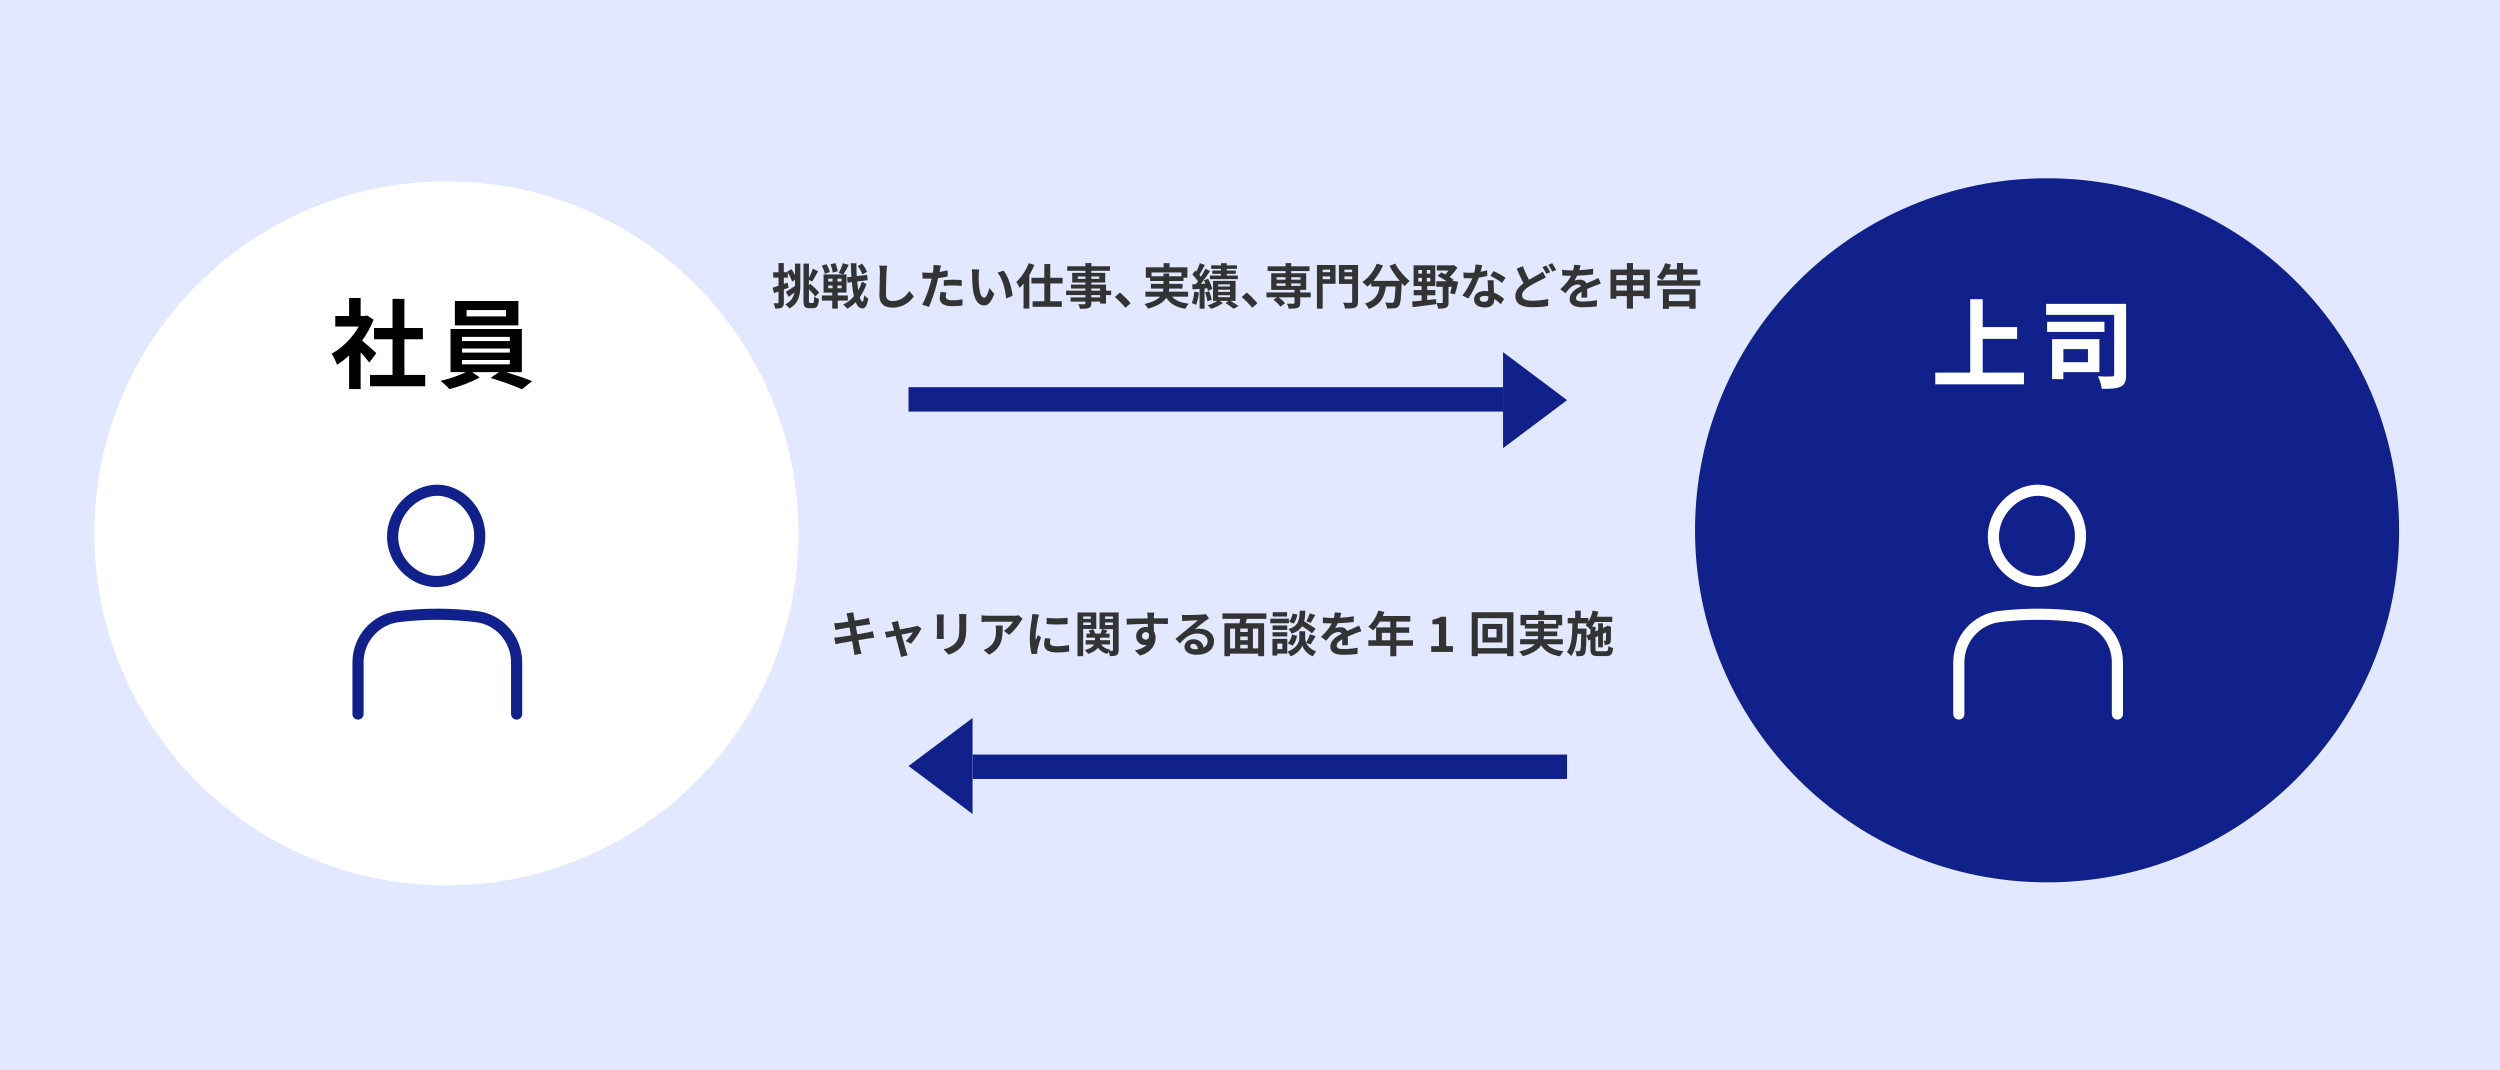 <?xml version="1.0" encoding="UTF-8"?>
<svg id="_レイヤー_2" data-name="レイヤー 2" xmlns="http://www.w3.org/2000/svg" viewBox="0 0 820 351">
  <defs>
    <style>
      .cls-1, .cls-2, .cls-3, .cls-4, .cls-5 {
        stroke-width: 0px;
      }

      .cls-2 {
        fill: #10218b;
      }

      .cls-3 {
        fill: #e1e8ff;
      }

      .cls-4 {
        fill: #333;
      }

      .cls-5 {
        fill: #fff;
      }
    </style>
  </defs>
  <g id="_レイヤー_1-2" data-name="レイヤー 1">
    <g>
      <rect class="cls-3" width="820" height="351"/>
      <circle class="cls-5" cx="146.42" cy="174.94" r="115.47"/>
      <circle class="cls-2" cx="671.44" cy="173.94" r="115.47"/>
      <g>
        <path class="cls-5" d="m663.86,122.22v3.84h-29.09v-3.84h11.46v-24.09h4.1v9.15h11.29v3.87h-11.29v11.07h13.54Z"/>
        <path class="cls-5" d="m697.36,122.8c0,2.18-.38,3.33-1.76,4-1.31.67-3.36.77-6.21.74-.13-1.12-.7-3.01-1.25-4.13,1.79.13,3.9.1,4.51.06.58,0,.8-.16.8-.7v-19.49h-22.33v-3.62h26.24v23.13Zm-7.1-13.92h-18.81v-3.33h18.81v3.33Zm-13.47,13.18v2.3h-3.71v-13.12h15.52v10.81h-11.81Zm0-7.55v4.29h8.06v-4.29h-8.06Z"/>
      </g>
      <g>
        <path class="cls-1" d="m121.14,118.92c-.67-.9-1.76-2.18-2.85-3.36v12.06h-3.78v-11.04c-1.28,1.18-2.62,2.24-3.97,3.07-.32-1.02-1.22-2.88-1.79-3.62,3.49-1.89,6.85-5.25,8.93-8.93h-7.71v-3.46h4.54v-5.89h3.78v5.89h1.44l.67-.16,2.14,1.38c-.96,2.43-2.24,4.74-3.78,6.85,1.54,1.25,4,3.46,4.67,4.1l-2.3,3.1Zm18.33,4.06v3.71h-18.11v-3.71h7.39v-11.71h-6.08v-3.68h6.08v-9.57h3.9v9.57h6.05v3.68h-6.05v11.71h6.82Z"/>
        <path class="cls-1" d="m165.97,122.06c3.01.9,6.37,2.05,8.58,2.94l-3.36,2.69c-2.46-1.15-6.88-2.72-10.27-3.71l2.69-1.92h-8.74l2.46,1.73c-2.59,1.5-6.69,3.04-9.92,3.84-.7-.8-2.02-1.98-2.88-2.72,2.78-.61,6.08-1.76,8.26-2.85h-5.02v-14.14h23.39v14.14h-5.18Zm4.06-15.33h-20.83v-8h20.83v8Zm-18.49,5.15h15.68v-1.38h-15.68v1.38Zm0,3.78h15.68v-1.34h-15.68v1.34Zm0,3.84h15.68v-1.41h-15.68v1.41Zm14.43-17.79h-12.93v2.08h12.93v-2.08Z"/>
      </g>
      <rect class="cls-2" x="298" y="127" width="195" height="8"/>
      <polygon class="cls-2" points="514 131.25 493 115.5 493 147 514 131.25"/>
      <rect class="cls-2" x="319" y="247.5" width="195" height="8" transform="translate(833 503) rotate(180)"/>
      <polygon class="cls-2" points="298 251.25 319 267 319 235.5 298 251.25"/>
      <g>
        <path class="cls-4" d="m260.77,86.46h1.74v6.96c0,3.2-.42,6-3.57,7.75-.29-.4-.94-1.04-1.34-1.33,1.89-1.01,2.67-2.35,2.98-3.94-.62.51-1.28,1.02-1.86,1.47l-.98-1.6c.75-.45,1.89-1.2,2.99-1.95l.03.06v-2.11l-.94.58c-.26-.8-.83-2.02-1.39-2.98v1.7h-1.33v2.06l1.22-.45.35,1.68c-.51.21-1.04.4-1.57.59v4.26c0,.88-.16,1.36-.64,1.66-.48.3-1.17.37-2.21.35-.05-.46-.26-1.25-.48-1.76.58.03,1.12.03,1.31.02.19,0,.27-.06.27-.27v-3.59l-1.46.54-.48-1.79c.54-.18,1.2-.4,1.94-.64v-2.67h-1.73v-1.76h1.73v-3.01h1.74v3.01h1.3l-.14-.24,1.41-.77c.38.58.77,1.3,1.1,1.94v-3.78Zm5.84,12.92c.32,0,.38-.46.43-2.08.42.32,1.1.64,1.6.75-.18,2.18-.62,3.03-1.87,3.03h-1.39c-1.44,0-1.84-.56-1.84-2.56v-12.05h1.79v4.67c.48-.93,1.01-2.11,1.3-3.02l1.7.86c-.66,1.18-1.38,2.53-1.97,3.38l-1.02-.58v1.79l.46-.45c1.04.86,2.27,2.05,2.86,2.82l-1.22,1.34c-.45-.64-1.28-1.57-2.11-2.38v3.63c0,.74.05.85.38.85h.9Z"/>
        <path class="cls-4" d="m274.79,98.6v2.62h-1.81v-2.62h-3.41v-1.68h3.41v-.95h-2.85v-5.95h6.43l-1.46-.48c.5-.86,1.07-2.19,1.34-3.2l1.97.53c-.58,1.14-1.26,2.37-1.79,3.15h1.04v5.95h-2.88v.95h3.31v1.68h-3.31Zm-4.24-8.77c-.11-.7-.54-1.84-.98-2.69l1.55-.5c.46.82.93,1.9,1.07,2.62l-1.65.56Zm1.12,2.51h1.42v-.93h-1.42v.93Zm0,2.22h1.42v-.91h-1.42v.91Zm1.44-5.15c-.06-.72-.35-1.87-.67-2.75l1.57-.35c.35.83.67,1.95.78,2.66l-1.68.45Zm2.93,2h-1.36v.93h1.36v-.93Zm0,2.24h-1.36v.91h1.36v-.91Zm8.15-.46c-.5,1.52-1.25,2.99-2.19,4.31.26.88.56,1.39.9,1.42.27,0,.43-.74.53-2.11.3.4,1.06.91,1.36,1.09-.42,2.69-1.22,3.31-1.89,3.28-.96-.03-1.7-.77-2.24-2.06-.83.86-1.76,1.58-2.75,2.13-.32-.43-.9-.99-1.38-1.33,1.34-.61,2.53-1.55,3.54-2.71-.3-1.3-.53-2.87-.67-4.67l-1.38.18-.19-1.76,1.42-.18c-.08-1.38-.13-2.85-.18-4.42h1.81c.02,1.47.06,2.88.14,4.21l3.38-.42.19,1.75-3.44.43c.1,1.04.21,2.02.35,2.87.51-.9.94-1.84,1.25-2.82l1.44.82Zm-1.33-3.17c-.26-.74-.88-1.94-1.5-2.79l1.44-.75c.64.85,1.34,1.95,1.6,2.71l-1.54.83Z"/>
        <path class="cls-4" d="m290.77,89.28c-.06,1.73-.19,5.31-.19,7.3,0,1.62.96,2.15,2.21,2.15,2.64,0,4.32-1.52,5.47-3.27l1.46,1.76c-1.02,1.54-3.3,3.68-6.95,3.68-2.62,0-4.32-1.15-4.32-3.89,0-2.14.16-6.35.16-7.73,0-.75-.06-1.52-.21-2.16l2.58.03c-.1.67-.18,1.49-.21,2.13Z"/>
        <path class="cls-4" d="m308.29,88.58c-.03.18-.08.38-.13.61.9-.13,1.79-.3,2.67-.51v2c-.96.22-2.05.4-3.12.53-.14.69-.3,1.39-.48,2.05-.58,2.24-1.65,5.51-2.54,7.41l-2.22-.75c.96-1.6,2.18-4.96,2.77-7.2.11-.43.24-.88.34-1.34-.37.02-.72.03-1.06.03-.77,0-1.38-.03-1.94-.06l-.05-2c.82.1,1.36.13,2.02.13.46,0,.94-.02,1.44-.05.06-.35.11-.66.14-.91.06-.59.1-1.25.05-1.62l2.45.19c-.13.43-.27,1.15-.34,1.5Zm1.92,8.69c0,.7.48,1.23,2.19,1.23,1.07,0,2.18-.13,3.33-.34l-.08,2.05c-.9.11-1.98.22-3.27.22-2.69,0-4.15-.93-4.15-2.54,0-.74.16-1.5.29-2.14l1.9.19c-.13.45-.22.98-.22,1.33Zm2.43-5.52c.91,0,1.87.05,2.82.14l-.05,1.92c-.8-.1-1.78-.19-2.75-.19-1.09,0-2.08.05-3.09.16v-1.87c.9-.08,2.05-.16,3.07-.16Z"/>
        <path class="cls-4" d="m321.01,90.35c-.02,1.04,0,2.24.1,3.39.22,2.3.7,3.89,1.71,3.89.75,0,1.39-1.87,1.7-3.15l1.6,1.95c-1.06,2.79-2.06,3.76-3.35,3.76-1.76,0-3.28-1.58-3.73-5.88-.16-1.47-.18-3.34-.18-4.32,0-.45-.03-1.14-.13-1.63l2.46.03c-.11.58-.19,1.5-.19,1.95Zm11.11,6.71l-2.1.82c-.26-2.58-1.1-6.47-2.85-8.45l2.03-.66c1.52,1.84,2.74,5.84,2.91,8.29Z"/>
        <path class="cls-4" d="m339.27,86.91c-.45,1.12-1.01,2.24-1.65,3.35v10.96h-1.89v-8.21c-.42.53-.85.99-1.28,1.42-.19-.46-.75-1.49-1.1-1.95,1.62-1.47,3.17-3.79,4.07-6.16l1.86.59Zm5.22,6.07v5.83h3.78v1.82h-9.57v-1.82h3.84v-5.83h-4.24v-1.86h4.24v-4.51h1.95v4.51h4.05v1.86h-4.05Z"/>
        <path class="cls-4" d="m364.44,96.79h-1.67v2.79h-1.94v-.66h-2.88v.5c0,.95-.22,1.33-.85,1.6-.61.24-1.47.27-2.83.27-.1-.45-.38-1.1-.62-1.5.77.03,1.71.03,1.97.03.3-.02.4-.11.4-.4v-.5h-4.87v-1.38h4.87v-.75h-6.34v-1.46h6.34v-.69h-4.74v-1.28h4.74v-.7h-4.34v-3.17h4.34v-.66h-5.97v-1.5h5.97v-1.04h1.94v1.04h6.11v1.5h-6.11v.66h4.55v3.17h-4.55v.7h4.82v1.97h1.67v1.46Zm-8.42-5.33v-.77h-2.51v.77h2.51Zm1.94-.77v.77h2.59v-.77h-2.59Zm0,4.64h2.88v-.69h-2.88v.69Zm2.88,1.46h-2.88v.75h2.88v-.75Z"/>
        <path class="cls-4" d="m365.68,97.41l1.66-1.44c1.14.93,2.69,2.51,3.49,3.51l-1.71,1.47c-.98-1.2-2.34-2.58-3.44-3.54Z"/>
        <path class="cls-4" d="m384.44,97.31c1.14,1.28,2.93,2.02,5.46,2.29-.38.4-.88,1.15-1.12,1.67-3.04-.48-4.95-1.62-6.21-3.6-.94,1.42-2.72,2.69-5.99,3.57-.22-.42-.77-1.14-1.18-1.54,2.69-.61,4.23-1.44,5.11-2.38h-4.82v-1.65h5.75c.08-.34.13-.67.16-1.01h-4.1v-1.54h4.11v-.96h-4.37v-1.06h-1.42v-3.41h5.84v-1.39h1.95v1.39h5.86v3.41h-1.28v1.06h-4.67v.96h4.35v1.54h-4.37c-.02.34-.05.67-.13,1.01h6.32v1.65h-5.25Zm-2.83-6.69v-.91h1.9v.91h3.99v-1.26h-9.8v1.26h3.91Z"/>
        <path class="cls-4" d="m393.24,95.91c-.14,1.52-.5,3.11-.94,4.13-.32-.22-1.01-.53-1.39-.67.46-.94.69-2.37.82-3.71l1.52.26Zm1.86-1.28v6.61h-1.63v-6.48l-2.29.16-.13-1.65,1.15-.06c.24-.29.48-.61.72-.94-.45-.72-1.18-1.58-1.82-2.24l.93-1.28c.11.11.24.22.37.34.45-.88.9-1.95,1.15-2.77l1.65.58c-.56,1.1-1.22,2.37-1.81,3.26.19.21.37.43.51.62.56-.9,1.07-1.81,1.44-2.59l1.55.72c-.88,1.34-1.97,2.93-2.98,4.21l1.49-.1c-.16-.37-.34-.72-.51-1.06l1.36-.54c.59,1.07,1.2,2.46,1.38,3.36l-1.42.64c-.05-.26-.13-.54-.22-.86l-.88.08Zm1.5.9c.38.9.72,2.05.82,2.82l-1.41.46c-.06-.79-.38-1.97-.74-2.88l1.33-.4Zm6.95,3.14c.98.58,2.08,1.25,2.72,1.7l-1.67.9c-.59-.5-1.7-1.28-2.64-1.87l.99-.72h-2.91l1.07.7c-.98.75-2.56,1.52-3.84,1.94-.29-.34-.82-.85-1.17-1.18,1.09-.32,2.35-.91,3.15-1.46h-1.39v-6.56h7.4v6.56h-1.71Zm-3.06-10.48h-3.22v-1.15h3.22v-.72h1.9v.72h3.33v1.15h-3.33v.54h2.95v1.1h-2.95v.54h3.63v1.18h-9.16v-1.18h3.62v-.54h-2.83v-1.1h2.83v-.54Zm-.93,5.76h3.89v-.67h-3.89v.67Zm0,1.78h3.89v-.69h-3.89v.69Zm0,1.76h3.89v-.67h-3.89v.67Z"/>
        <path class="cls-4" d="m407.28,97.41l1.67-1.44c1.14.93,2.69,2.51,3.49,3.51l-1.71,1.47c-.98-1.2-2.34-2.58-3.44-3.54Z"/>
        <path class="cls-4" d="m429.9,97.52h-3.44v1.87c0,.91-.19,1.34-.86,1.6-.66.24-1.62.26-2.9.26-.08-.51-.35-1.18-.59-1.66.85.03,1.86.03,2.13.03.26-.02.35-.08.35-.29v-1.81h-5.2c.8.58,1.68,1.36,2.11,1.94l-1.52,1.12c-.43-.64-1.44-1.6-2.29-2.24l1.15-.82h-3.43v-1.6h9.17v-.85h-7.63v-5.44h4.71v-.72h-5.87v-1.55h5.87v-1.06h1.86v1.06h6v1.55h-6v.72h4.91v5.44h-1.97v.85h3.44v1.6Zm-11.19-5.78h2.95v-.82h-2.95v.82Zm0,2.03h2.95v-.82h-2.95v.82Zm4.8-2.85v.82h3.06v-.82h-3.06Zm3.06,2.03h-3.06v.82h3.06v-.82Z"/>
        <path class="cls-4" d="m438.05,93.09h-4.21v8.15h-1.89v-14.31h6.1v6.16Zm-4.21-4.63v.83h2.43v-.83h-2.43Zm2.43,3.11v-.91h-2.43v.91h2.43Zm9.16,7.36c0,1.09-.22,1.65-.93,1.94-.69.32-1.75.35-3.3.35-.08-.54-.38-1.44-.67-1.95,1.01.06,2.19.05,2.53.05s.45-.11.45-.42v-5.76h-4.34v-6.21h6.26v12Zm-4.45-10.47v.83h2.53v-.83h-2.53Zm2.53,3.14v-.94h-2.53v.94h2.53Z"/>
        <path class="cls-4" d="m457.64,86.46c1.01,2.03,3.01,4.35,4.75,5.7-.51.4-1.25,1.17-1.62,1.71-.34-.3-.67-.66-1.02-1.02v.11c-.18,4.83-.37,6.72-.93,7.4-.4.51-.83.67-1.46.75-.54.08-1.47.08-2.42.05-.03-.58-.29-1.38-.62-1.92.88.06,1.71.08,2.11.08.29,0,.46-.03.64-.22.32-.34.5-1.76.64-5.11h-3.15c-.4,3.07-1.44,5.81-5.59,7.36-.24-.54-.8-1.33-1.26-1.76,3.62-1.17,4.45-3.27,4.77-5.6h-2.71v-1.12c-.42.43-.85.82-1.28,1.15-.35-.43-1.17-1.2-1.63-1.54,2-1.34,3.76-3.55,4.72-5.99l2.05.59c-.78,1.84-1.91,3.6-3.17,5.04h8.64c-1.26-1.47-2.47-3.23-3.35-4.91l1.87-.75Z"/>
        <path class="cls-4" d="m468.12,98.42c.96-.1,1.94-.21,2.91-.32l.05,1.67c-2.72.38-5.62.74-7.7.99l-.22-1.86c.86-.08,1.94-.16,3.12-.29v-1.76h-2.59v-1.71h2.59v-1.3h-2.62v-6.82h7.11v6.82h-2.64v1.3h2.66v1.71h-2.66v1.57Zm-2.91-8.69h1.2v-1.18h-1.2v1.18Zm0,2.61h1.2v-1.2h-1.2v1.2Zm3.94-3.79h-1.15v1.18h1.15v-1.18Zm0,2.59h-1.15v1.2h1.15v-1.2Zm9.12,1.34c-.29,1.42-.71,3.03-1.07,4.05l-1.54-.32c.16-.56.34-1.34.5-2.14h-1.04v5.11c0,.91-.18,1.44-.8,1.73-.61.3-1.47.32-2.62.32-.06-.54-.32-1.34-.56-1.87.72.05,1.54.05,1.76.03.24,0,.32-.05.32-.26v-5.06h-2.11v-1.81h3.36c-.88-.64-1.97-1.28-2.93-1.75l1.17-1.17c.43.19.9.42,1.36.67.35-.38.74-.83,1.06-1.28h-3.84v-1.71h5.11l.42-.1,1.2.86c-.64,1.04-1.57,2.18-2.53,3.07.48.34.94.64,1.3.93l-.42.46h.37l.27-.05,1.28.27Z"/>
        <path class="cls-4" d="m485.62,89.15c.78-.14,1.54-.32,2.16-.51l.06,1.86c-.74.19-1.73.4-2.8.56-.77,2.24-2.13,5.04-3.43,6.85l-1.94-.99c1.26-1.57,2.56-3.92,3.26-5.65-.29.02-.56.02-.83.02-.66,0-1.31-.02-2-.06l-.14-1.86c.69.08,1.54.11,2.13.11.48,0,.96-.02,1.46-.06.22-.88.4-1.84.43-2.67l2.21.22c-.13.51-.34,1.33-.58,2.19Zm4.32,4.83c.02.46.06,1.23.1,2.03,1.38.51,2.5,1.31,3.31,2.05l-1.07,1.71c-.56-.51-1.28-1.18-2.16-1.71v.16c0,1.49-.82,2.64-3.09,2.64-1.98,0-3.55-.88-3.55-2.64,0-1.57,1.31-2.77,3.54-2.77.38,0,.74.03,1.1.06-.06-1.18-.14-2.61-.18-3.59h2c-.05.67-.02,1.34,0,2.05Zm-3.2,5.04c1.1,0,1.44-.61,1.44-1.49v-.32c-.42-.1-.85-.16-1.3-.16-.93,0-1.52.42-1.52.98,0,.59.5.99,1.38.99Zm2.11-8.52l1.02-1.58c1.15.5,3.14,1.58,3.95,2.18l-1.14,1.68c-.93-.74-2.75-1.78-3.84-2.27Z"/>
        <path class="cls-4" d="m501.48,91.76c1.17-.69,2.3-1.26,3.06-1.7.59-.34,1.06-.62,1.49-.96l1.01,1.89c-.51.29-1.02.56-1.6.85-1.01.5-2.5,1.2-3.97,2.14-1.33.88-2.23,1.79-2.23,2.91s1.12,1.76,3.35,1.76c1.63,0,3.79-.26,5.22-.58l-.03,2.29c-1.36.24-3.06.42-5.14.42-3.19,0-5.6-.9-5.6-3.67,0-1.76,1.12-3.07,2.66-4.21-.74-1.36-1.5-3.09-2.22-4.77l2.02-.82c.61,1.66,1.34,3.2,2,4.43Zm7.01-2.48l-1.3.54c-.32-.66-.82-1.6-1.25-2.22l1.26-.51c.4.58.98,1.6,1.28,2.19Zm1.92-.74l-1.28.54c-.34-.67-.85-1.6-1.28-2.21l1.26-.53c.42.61,1.01,1.63,1.3,2.19Z"/>
        <path class="cls-4" d="m518.02,88.61c1.52-.08,3.12-.22,4.53-.46l-.02,1.86c-1.52.22-3.49.35-5.22.4-.27.59-.59,1.17-.91,1.63.42-.19,1.28-.32,1.81-.32.98,0,1.78.42,2.13,1.23.83-.38,1.5-.66,2.16-.94.62-.27,1.18-.53,1.78-.83l.8,1.86c-.51.14-1.36.46-1.91.67-.72.29-1.63.64-2.61,1.09.02.9.05,2.08.06,2.82h-1.92c.05-.48.06-1.25.08-1.95-1.2.69-1.84,1.31-1.84,2.11,0,.88.75,1.12,2.32,1.12,1.36,0,3.14-.18,4.55-.45l-.06,2.06c-1.06.14-3.03.27-4.53.27-2.51,0-4.37-.61-4.37-2.67s1.92-3.33,3.75-4.27c-.24-.4-.67-.54-1.12-.54-.9,0-1.89.51-2.5,1.1-.48.48-.94,1.06-1.49,1.76l-1.71-1.28c1.68-1.55,2.82-2.98,3.54-4.42h-.21c-.66,0-1.82-.03-2.71-.1v-1.87c.82.13,2,.19,2.82.19h.77c.18-.64.29-1.26.32-1.84l2.11.18c-.08.4-.19.93-.4,1.6Z"/>
        <path class="cls-4" d="m541.14,88.42v9.48h-1.98v-.77h-3.55v4.1h-2v-4.1h-3.47v.85h-1.9v-9.56h5.38v-2.14h2v2.14h5.54Zm-11.01,1.83v1.62h3.47v-1.62h-3.47Zm3.47,5.06v-1.7h-3.47v1.7h3.47Zm2-5.06v1.62h3.55v-1.62h-3.55Zm3.55,5.06v-1.7h-3.55v1.7h3.55Z"/>
        <path class="cls-4" d="m557.7,91.94v1.76h-14.1v-1.76h6.43v-1.84h-3.49c-.42.7-.87,1.31-1.31,1.81-.4-.3-1.26-.8-1.75-1.01,1.15-1.09,2.16-2.85,2.72-4.58l1.91.48c-.18.53-.38,1.04-.62,1.55h2.54v-2.08h2.02v2.08h4.67v1.74h-4.67v1.84h5.65Zm-12.26,2.9h10.72v6.42h-2.05v-.74h-6.72v.79h-1.95v-6.47Zm1.95,1.76v2.16h6.72v-2.16h-6.72Z"/>
      </g>
      <g>
        <path class="cls-4" d="m277.64,201.2l2.26-.37c.05.32.1.87.18,1.25.03.22.13.75.26,1.47,1.36-.22,2.58-.42,3.15-.53.51-.1,1.12-.22,1.5-.34l.38,2.1c-.35.03-.99.13-1.47.19-.66.11-1.87.3-3.2.51.16.8.32,1.68.5,2.56,1.44-.24,2.75-.46,3.47-.61.62-.13,1.22-.26,1.63-.38l.43,2.11c-.43.03-1.09.14-1.7.24-.77.13-2.06.34-3.47.56.26,1.31.48,2.38.58,2.88.11.48.27,1.06.42,1.57l-2.31.42c-.08-.59-.13-1.15-.22-1.62-.08-.46-.29-1.57-.54-2.91-1.63.27-3.14.53-3.83.66-.69.13-1.23.24-1.6.34l-.45-2.14c.43-.02,1.15-.11,1.66-.18.74-.1,2.23-.34,3.84-.59-.16-.87-.34-1.76-.48-2.58-1.41.22-2.64.43-3.14.51-.51.11-.93.19-1.47.34l-.43-2.21c.51-.02.99-.05,1.49-.11.56-.06,1.79-.24,3.17-.46-.13-.67-.24-1.2-.29-1.46-.1-.46-.21-.83-.32-1.22Z"/>
        <path class="cls-4" d="m294.79,204.9c.11.38.26.93.43,1.55,2.03-.38,4.27-.82,4.9-.96.29-.05.59-.14.82-.26l1.28.91c-.67,1.41-2.29,3.81-3.41,5.01l-1.76-.88c.82-.74,1.94-2.1,2.37-2.88-.38.06-1.98.4-3.71.75.61,2.21,1.3,4.67,1.54,5.51.1.27.3.99.43,1.31l-2.18.54c-.05-.43-.16-.96-.29-1.41-.24-.86-.9-3.36-1.47-5.54-1.34.29-2.51.53-2.99.64l-.5-1.92c.51-.05.94-.1,1.47-.19.22-.03.8-.13,1.54-.27-.16-.62-.3-1.14-.42-1.49-.11-.42-.27-.8-.45-1.14l2.14-.51c.06.37.16.8.26,1.22Z"/>
        <path class="cls-4" d="m309.51,202.78v5.41c0,.4.02,1.03.05,1.39h-2.32c.02-.3.08-.93.08-1.41v-5.39c0-.3-.02-.86-.06-1.23h2.31c-.03.37-.05.72-.05,1.23Zm7.41.24v3.17c0,3.44-.67,4.93-1.86,6.24-1.06,1.15-2.72,1.94-3.89,2.3l-1.67-1.76c1.58-.37,2.88-.98,3.84-2.02,1.1-1.2,1.31-2.4,1.31-4.9v-3.04c0-.64-.03-1.15-.1-1.6h2.42c-.03.45-.06.96-.06,1.6Z"/>
        <path class="cls-4" d="m334.79,203.84c-.75,1.25-2.27,3.27-3.84,4.39l-1.66-1.33c1.28-.78,2.53-2.19,2.95-2.98h-8.34c-.67,0-1.2.05-1.95.11v-2.23c.61.1,1.28.16,1.95.16h8.63c.45,0,1.33-.05,1.63-.14l1.26,1.18c-.18.21-.48.59-.62.83Zm-10.34,10.9l-1.87-1.52c.51-.18,1.09-.45,1.68-.88,2.03-1.41,2.42-3.11,2.42-5.73,0-.5-.03-.93-.11-1.44h2.32c0,3.97-.08,7.24-4.43,9.57Z"/>
        <path class="cls-4" d="m340.44,203.01c-.21,1.07-.77,4.27-.77,5.88,0,.3.02.72.06,1.04.24-.54.5-1.1.72-1.63l.99.79c-.45,1.33-.98,3.07-1.15,3.92-.05.24-.08.59-.08.75,0,.18.02.43.03.66l-1.86.13c-.32-1.11-.62-3.06-.62-5.23,0-2.4.5-5.11.67-6.34.05-.45.14-1.05.16-1.57l2.24.19c-.13.34-.34,1.14-.4,1.42Zm3.95,7.83c0,.7.61,1.13,2.24,1.13,1.42,0,2.61-.13,4.02-.42l.03,2.16c-1.04.19-2.32.3-4.13.3-2.75,0-4.08-.98-4.08-2.62,0-.62.1-1.26.27-2.08l1.84.18c-.13.53-.19.91-.19,1.35Zm5.79-8.2v2.06c-1.97.18-4.87.19-6.88,0v-2.05c1.97.27,5.15.19,6.88-.02Z"/>
        <path class="cls-4" d="m355.28,206.3v8.93h-1.86v-14.34h6.16v5.41h-4.31Zm0-4.1v.79h2.51v-.79h-2.51Zm2.51,2.8v-.83h-2.51v.83h2.51Zm9.12,8.21c0,.88-.14,1.36-.66,1.66s-1.22.35-2.21.35c-.03-.4-.21-1.01-.38-1.49-.19.27-.38.54-.5.77-1.33-.38-2.32-1.05-3.03-2.02-.56.75-1.54,1.46-3.2,2-.22-.35-.72-.93-1.1-1.23,1.79-.48,2.64-1.17,3.03-1.87h-2.74v-1.39h3.03v-.83h-2.8v-1.33h1.25c-.14-.35-.32-.72-.53-1.04l1.46-.4c.32.42.62.99.77,1.44h1.66c.19-.48.42-1.06.54-1.46l1.74.45c-.24.35-.48.7-.69,1.01h1.39v1.33h-3.1v.83h3.27v1.39h-2.98c.64.87,1.7,1.49,3.06,1.75-.1.1-.21.21-.3.34.38.02.75.02.9,0,.19,0,.26-.08.26-.27v-6.85h-4.4v-5.46h6.27v12.33Zm-4.47-11.01v.79h2.59v-.79h-2.59Zm2.59,2.83v-.87h-2.59v.87h2.59Z"/>
        <path class="cls-4" d="m378.47,202.32c0,.13,0,.3-.02.5,1.62,0,3.81-.03,4.64-.02l-.02,1.89c-.96-.05-2.45-.08-4.63-.08,0,.82.02,1.7.02,2.4.38.61.58,1.36.58,2.19,0,2.08-1.22,4.74-5.12,5.83l-1.71-1.7c1.62-.34,3.03-.87,3.91-1.82-.22.05-.46.08-.72.08-1.23,0-2.75-.99-2.75-2.95,0-1.81,1.46-2.99,3.2-2.99.22,0,.43.02.64.05,0-.35,0-.72-.02-1.07-2.42.03-4.91.13-6.88.24l-.05-1.94c1.82,0,4.74-.06,6.91-.1-.02-.21-.02-.37-.03-.5-.05-.66-.11-1.2-.16-1.39h2.32c-.03.26-.1,1.12-.11,1.38Zm-2.67,7.49c.67,0,1.26-.51,1.04-1.92-.22-.37-.61-.56-1.04-.56-.62,0-1.23.43-1.23,1.28,0,.74.59,1.2,1.23,1.2Z"/>
        <path class="cls-4" d="m389.11,201.73c.85,0,4.27-.06,5.19-.14.66-.06,1.02-.11,1.22-.18l1.04,1.43c-.37.24-.75.46-1.12.74-.86.61-2.55,2.02-3.55,2.82.53-.13,1.01-.18,1.52-.18,2.72,0,4.79,1.7,4.79,4.03,0,2.53-1.92,4.53-5.79,4.53-2.22,0-3.91-1.03-3.91-2.62,0-1.3,1.17-2.5,2.87-2.5,1.98,0,3.19,1.22,3.41,2.74.88-.46,1.33-1.2,1.33-2.18,0-1.44-1.44-2.42-3.33-2.42-2.45,0-4.05,1.3-5.76,3.25l-1.46-1.5c1.14-.91,3.07-2.54,4.02-3.33.9-.74,2.56-2.08,3.35-2.77-.82.02-3.03.11-3.87.16-.43.03-.94.08-1.31.13l-.06-2.08c.45.06,1.01.08,1.46.08Zm2.88,11.22c.34,0,.64-.02.93-.05-.1-1.04-.69-1.71-1.55-1.71-.61,0-.99.37-.99.77,0,.59.66.99,1.62.99Z"/>
        <path class="cls-4" d="m408.98,202.99c-.14.5-.3.98-.43,1.44h6.08v10.8h-1.94v-.82h-9.24v.82h-1.84v-10.8h4.93c.1-.46.19-.96.26-1.44h-5.84v-1.79h14.41v1.79h-6.39Zm-5.52,9.68h1.65v-6.48h-1.65v6.48Zm5.79-6.48h-2.45v1.1h2.45v-1.1Zm0,2.59h-2.45v1.21h2.45v-1.21Zm-2.45,3.89h2.45v-1.18h-2.45v1.18Zm5.89-6.48h-1.73v6.48h1.73v-6.48Z"/>
        <path class="cls-4" d="m422.74,204.43h-6.08v-1.5h6.08v1.5Zm-.51,9.96h-3.27v.62h-1.6v-5.46h4.87v4.83Zm-.02-7.78h-4.8v-1.46h4.8v1.46Zm-4.8.74h4.8v1.42h-4.8v-1.42Zm4.75-5.12h-4.71v-1.44h4.71v1.44Zm-3.2,8.84v1.84h1.65v-1.84h-1.65Zm9.46-.22c.43.97,1.39,2.1,3.28,2.8-.34.43-.83,1.15-1.09,1.62-2.02-.75-3.17-2.53-3.46-3.52-.32.99-1.6,2.72-3.81,3.52-.19-.43-.7-1.17-1.04-1.55,3.06-1.07,3.87-3.17,3.87-4.24v-2.42h1.94v2.42c0,.35.08.83.3,1.34.45-.77.98-1.92,1.26-2.77l1.87.58c-.56,1.01-1.18,2.07-1.68,2.75l-1.46-.53Zm-6.03.13c.7-.61,1.18-1.73,1.39-2.82l1.67.34c-.21,1.23-.7,2.5-1.49,3.27l-1.57-.79Zm7.91-3.25c-.67-.64-1.98-1.55-3.2-2.32-.66,1.06-1.7,1.86-3.43,2.45-.19-.46-.66-1.17-1.06-1.5,3.33-1.04,3.59-2.87,3.71-6.04h1.84c-.05,1.33-.14,2.48-.4,3.49,1.31.77,2.93,1.76,3.79,2.48l-1.26,1.44Zm-4.77-6.16c-.16,1.06-.58,2.24-1.26,2.96l-1.49-.64c.59-.58,1.02-1.65,1.2-2.64l1.55.32Zm5.89.16c-.53.93-1.1,1.9-1.55,2.58l-1.41-.54c.42-.71.91-1.82,1.15-2.61l1.81.58Z"/>
        <path class="cls-4" d="m439.51,202.61c1.52-.08,3.12-.22,4.53-.46l-.02,1.86c-1.52.22-3.49.35-5.22.4-.27.59-.59,1.17-.91,1.63.42-.19,1.28-.32,1.81-.32.98,0,1.78.42,2.13,1.23.83-.38,1.5-.66,2.16-.94.62-.27,1.18-.53,1.78-.83l.8,1.86c-.51.14-1.36.46-1.9.67-.72.29-1.63.64-2.61,1.09.02.89.05,2.08.06,2.82h-1.92c.05-.48.06-1.25.08-1.95-1.2.69-1.84,1.31-1.84,2.11,0,.88.75,1.12,2.32,1.12,1.36,0,3.14-.18,4.55-.45l-.06,2.06c-1.06.14-3.03.27-4.53.27-2.51,0-4.37-.61-4.37-2.67s1.92-3.33,3.75-4.27c-.24-.4-.67-.54-1.12-.54-.9,0-1.89.51-2.5,1.11-.48.48-.94,1.06-1.49,1.76l-1.71-1.28c1.68-1.55,2.82-2.98,3.54-4.42h-.21c-.66,0-1.83-.03-2.71-.1v-1.87c.82.13,2,.19,2.82.19h.77c.18-.64.29-1.27.32-1.84l2.11.18c-.08.4-.19.93-.4,1.6Z"/>
        <path class="cls-4" d="m463.46,211.83h-5.47v3.42h-1.97v-3.42h-7.2v-1.83h2.53v-4.21h4.67v-1.9h-3.42c-.66,1.14-1.42,2.16-2.18,2.91-.37-.32-1.18-.96-1.65-1.23,1.44-1.22,2.67-3.27,3.36-5.33l1.94.5c-.14.45-.32.88-.53,1.31h9.04v1.84h-4.59v1.9h4.23v1.78h-4.23v2.43h5.47v1.83Zm-7.44-1.83v-2.43h-2.77v2.43h2.77Z"/>
        <path class="cls-4" d="m469.44,211.94h2.54v-7.19h-2.14v-1.46c1.18-.22,2-.53,2.75-.99h1.74v9.64h2.23v1.9h-7.12v-1.9Z"/>
        <path class="cls-4" d="m496.41,200.81v14.41h-2.08v-.85h-9.62v.85h-1.99v-14.41h13.69Zm-2.08,11.78v-9.83h-9.62v9.83h9.62Zm-1.55-7.94v6.08h-6.53v-6.08h6.53Zm-1.92,1.66h-2.82v2.77h2.82v-2.77Z"/>
        <path class="cls-4" d="m507.35,211.31c1.14,1.28,2.93,2.02,5.46,2.29-.38.4-.88,1.15-1.12,1.67-3.04-.48-4.95-1.62-6.21-3.6-.94,1.42-2.72,2.69-5.99,3.57-.22-.42-.77-1.14-1.18-1.54,2.69-.61,4.23-1.44,5.11-2.38h-4.82v-1.65h5.75c.08-.34.13-.67.16-1.01h-4.1v-1.54h4.11v-.96h-4.37v-1.06h-1.42v-3.41h5.84v-1.39h1.95v1.39h5.86v3.41h-1.28v1.06h-4.67v.96h4.35v1.54h-4.37c-.02.34-.05.67-.13,1.01h6.32v1.65h-5.25Zm-2.83-6.69v-.91h1.9v.91h3.99v-1.27h-9.8v1.27h3.91Z"/>
        <path class="cls-4" d="m526.71,213.6c.62,0,.75-.27.85-1.68.38.27,1.07.54,1.54.66-.21,2-.69,2.61-2.24,2.61h-2.8c-1.89,0-2.4-.51-2.4-2.34v-3.07l-.66.3-.66-1.55c-.06,3.92-.18,5.46-.54,5.97-.29.42-.59.58-1.02.66-.4.1-1.01.08-1.65.08-.03-.53-.21-1.23-.46-1.7.5.06.94.06,1.15.06s.34-.05.46-.26c.21-.32.3-1.66.37-5.43h-1.25c-.22,2.88-.74,5.47-2.07,7.3-.3-.45-.9-1.02-1.36-1.33,1.58-2.19,1.73-5.71,1.78-9.41h-1.54v-1.76h2.45v-2.42h1.82v2.42h2.5v1.2c.66-1.04,1.14-2.32,1.42-3.63l1.87.35c-.13.56-.3,1.12-.48,1.66h5.03v1.73h-5.75c-.27.56-.58,1.09-.91,1.55h1.17v1.54l.87-.4v-2.29h1.58v1.55l1.15-.53.06-.05.29-.21,1.18.42-.06.26c-.02,2.27-.02,3.91-.06,4.39-.03.58-.26.93-.69,1.1-.38.16-.9.18-1.33.18-.03-.43-.16-1.04-.34-1.39.19.02.42.02.54.02s.21-.03.22-.24c.03-.14.03-1.02.05-2.54l-1.02.48v4.47h-1.58v-3.73l-.87.4v3.86c0,.66.11.75.91.75h2.46Zm-5.06-5.7v-1.67l-.14.16c-.3-.35-1.01-1.05-1.42-1.34.18-.18.35-.37.51-.58h-3.06c-.02.58-.03,1.15-.05,1.71h2.88v.72l-.03,1.6,1.31-.61Z"/>
      </g>
      <path class="cls-2" d="m143.15,192.57h-.06c-4.2-.02-8.23-1.79-11.34-4.99-3.08-3.16-4.79-7.23-4.81-11.47-.03-4.29,1.75-8.64,4.88-11.92h0c3.16-3.31,7.37-5.22,11.55-5.22h.11c8.52.08,15.71,7.8,15.71,16.86,0,4.56-1.64,8.78-4.62,11.89-2.99,3.13-7.04,4.85-11.42,4.85Zm.22-29.94c-3.18,0-6.42,1.49-8.9,4.08t0,0c-2.48,2.6-3.89,6.02-3.87,9.37.02,3.29,1.36,6.46,3.77,8.94,2.42,2.49,5.52,3.86,8.73,3.88h.05c3.36,0,6.48-1.32,8.77-3.72,2.32-2.43,3.6-5.76,3.61-9.37,0-7.09-5.53-13.13-12.07-13.19h-.09Zm-10.22,2.82h0,0Z"/>
      <path class="cls-2" d="m169.45,236.03c-1.01,0-1.83-.82-1.83-1.83v-16.95c0-6.72-4.98-12.39-11.58-13.19-4.08-.5-8.24-.75-12.35-.76-4.28-.01-8.58.24-12.82.76-6.62.8-11.61,6.47-11.61,13.19v16.95c0,1.01-.82,1.83-1.83,1.83s-1.83-.82-1.83-1.83v-16.95c0-8.57,6.37-15.8,14.83-16.83,4.39-.53,8.85-.79,13.27-.78,4.26.01,8.56.28,12.78.79,8.44,1.02,14.8,8.26,14.8,16.82v16.95c0,1.01-.82,1.83-1.83,1.83Z"/>
      <path class="cls-5" d="m668.2,192.57h-.06c-4.2-.02-8.23-1.79-11.34-4.99-3.08-3.16-4.79-7.23-4.81-11.47-.03-4.29,1.75-8.64,4.88-11.92h0c3.16-3.31,7.37-5.22,11.55-5.22h.11c8.52.08,15.71,7.8,15.71,16.86,0,4.56-1.64,8.78-4.62,11.89-2.99,3.13-7.04,4.85-11.42,4.85Zm.22-29.94c-3.18,0-6.42,1.49-8.9,4.08t0,0c-2.48,2.6-3.89,6.02-3.87,9.37.02,3.29,1.36,6.46,3.77,8.94,2.42,2.49,5.52,3.86,8.73,3.88h.05c3.36,0,6.48-1.32,8.77-3.72,2.32-2.43,3.6-5.76,3.61-9.37,0-7.09-5.53-13.13-12.07-13.19h-.09Zm-10.22,2.82h0,0Z"/>
      <path class="cls-5" d="m694.51,236.03c-1.01,0-1.83-.82-1.83-1.83v-16.95c0-6.72-4.98-12.39-11.58-13.19-4.08-.5-8.24-.75-12.35-.76-4.28-.01-8.58.24-12.82.76-6.62.8-11.61,6.47-11.61,13.19v16.95c0,1.01-.82,1.83-1.83,1.83s-1.83-.82-1.83-1.83v-16.95c0-8.57,6.37-15.8,14.83-16.83,4.39-.53,8.85-.79,13.27-.78,4.26.01,8.56.28,12.78.79,8.44,1.02,14.8,8.26,14.8,16.82v16.95c0,1.01-.82,1.83-1.83,1.83Z"/>
    </g>
  </g>
</svg>